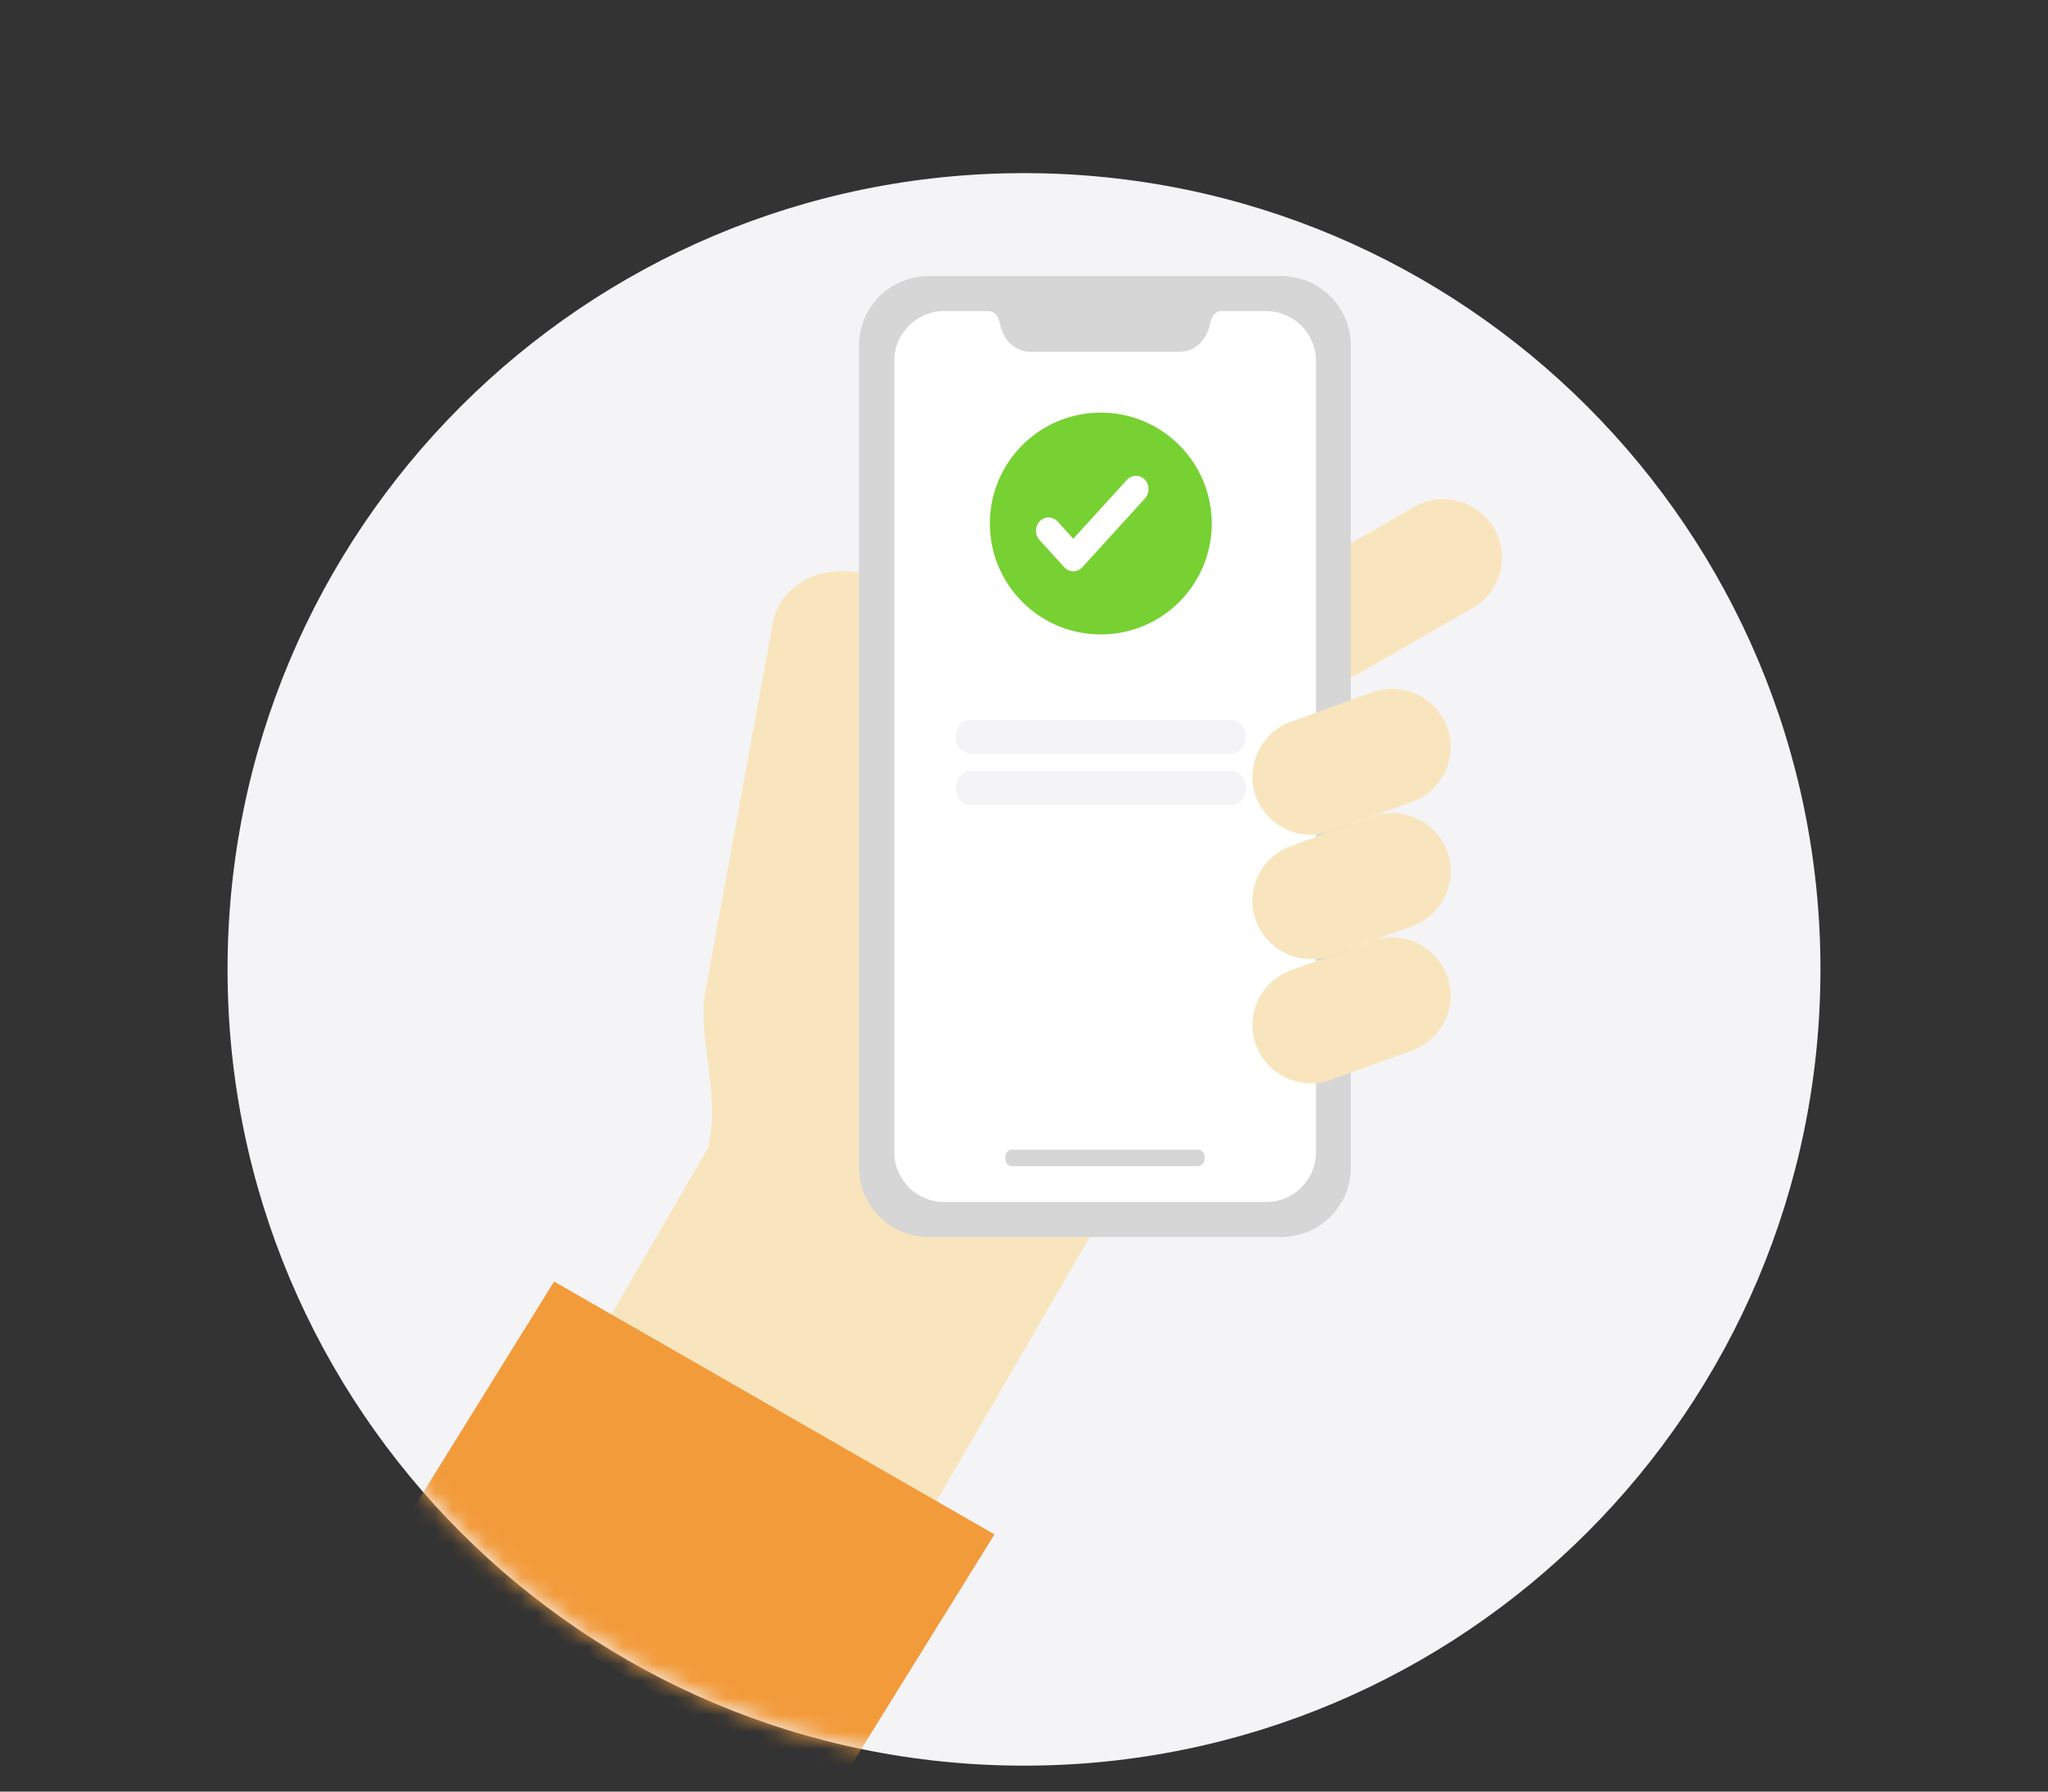 <svg width="120" height="105" viewBox="0 0 120 105" fill="none" xmlns="http://www.w3.org/2000/svg">
<rect x="0" y="0" width="120" height="105" fill="#333333" stroke="none"/>
<path d="M60 103.48C85.773 103.48 106.667 82.587 106.667 56.813C106.667 31.04 85.773 10.147 60 10.147C34.227 10.147 13.333 31.04 13.333 56.813C13.333 82.587 34.227 103.48 60 103.48Z" fill="#F4F4F7"/>
<mask id="mask0_14564_157760" style="mask-type:alpha" maskUnits="userSpaceOnUse" x="13" y="10" width="94" height="94">
<path d="M60 103.48C85.773 103.48 106.667 82.587 106.667 56.813C106.667 31.04 85.773 10.147 60 10.147C34.227 10.147 13.333 31.04 13.333 56.813C13.333 82.587 34.227 103.48 60 103.48Z" fill="#F4F4F7"/>
</mask>
<g mask="url(#mask0_14564_157760)">
<g clip-path="url(#clip0_14564_157760)">
<path d="M74.507 34.509L82.856 29.717C84.499 28.773 86.597 29.336 87.546 30.971C88.494 32.605 87.928 34.691 86.285 35.636L77.936 40.427C76.293 41.372 74.196 40.808 73.247 39.174C72.298 37.54 72.865 35.453 74.507 34.509Z" fill="#F9E5BD"/>
<path d="M74.22 49.678L55.169 38.738L50.839 46.195L51.86 38.983C52.123 37.119 52.625 35.334 50.743 35.072L50.464 33.565C46.756 32.97 45.424 35.461 45.289 36.461L41.381 57.81C40.751 60.698 42.242 63.776 41.501 67.251L34.898 78.628L53.949 89.569L72.25 58.032L70.089 56.795L74.212 49.686L74.22 49.678Z" fill="#F9E5BD"/>
<path d="M32.466 75.106L58.271 89.926L48.805 105.182L23 90.362L32.466 75.106Z" fill="#F29B3B"/>
<path d="M75.073 16.182H54.411C52.161 16.182 50.337 17.997 50.337 20.236V68.441C50.337 70.68 52.161 72.495 54.411 72.495H75.073C77.324 72.495 79.148 70.68 79.148 68.441V20.236C79.148 17.997 77.324 16.182 75.073 16.182Z" fill="#D6D6D6"/>
<path d="M74.172 18.229H71.517C71.517 18.229 71.054 18.245 70.919 18.911C70.576 20.617 69.204 20.617 69.204 20.617H64.746H60.289C60.289 20.617 58.917 20.617 58.574 18.911C58.439 18.245 57.976 18.229 57.976 18.229H55.321C53.718 18.229 52.402 19.538 52.402 21.133V67.545C52.402 69.139 53.718 70.448 55.321 70.448H74.188C75.791 70.448 77.107 69.139 77.107 67.545V21.133C77.107 19.538 75.791 18.229 74.188 18.229H74.172Z" fill="white"/>
<path d="M70.177 67.378H59.308C59.088 67.378 58.909 67.556 58.909 67.775V67.949C58.909 68.168 59.088 68.346 59.308 68.346H70.177C70.397 68.346 70.576 68.168 70.576 67.949V67.775C70.576 67.556 70.397 67.378 70.177 67.378Z" fill="#D6D6D6"/>
<path d="M75.639 42.3L80.392 40.578C82.171 39.936 84.14 40.848 84.794 42.617C85.44 44.386 84.523 46.346 82.745 46.996L77.992 48.718C76.214 49.361 74.244 48.448 73.59 46.679C72.944 44.91 73.861 42.95 75.639 42.3Z" fill="#F9E5BD"/>
<path d="M75.639 49.583L80.392 47.861C82.171 47.219 84.14 48.131 84.794 49.9C85.44 51.669 84.523 53.629 82.745 54.28L77.992 56.001C76.214 56.644 74.244 55.731 73.59 53.962C72.944 52.193 73.861 50.233 75.639 49.583Z" fill="#F9E5BD"/>
<path d="M75.639 56.866L80.392 55.144C82.171 54.502 84.14 55.414 84.794 57.183C85.44 58.953 84.523 60.912 82.745 61.563L77.992 63.284C76.214 63.927 74.244 63.015 73.59 61.245C72.944 59.476 73.861 57.517 75.639 56.866Z" fill="#F9E5BD"/>
</g>
<path d="M64.5 37.182C68.09 37.182 71 34.272 71 30.682C71 27.092 68.09 24.182 64.5 24.182C60.91 24.182 58 27.092 58 30.682C58 34.272 60.91 37.182 64.5 37.182Z" fill="#77D132"/>
<path d="M62.887 32.019L61.746 30.765C61.575 30.577 61.299 30.577 61.129 30.765C60.957 30.953 60.957 31.258 61.129 31.446L62.58 33.041C62.751 33.229 63.027 33.229 63.198 33.041L66.871 29.004C67.043 28.816 67.043 28.511 66.871 28.323C66.701 28.135 66.425 28.135 66.254 28.323L62.887 32.019Z" fill="white" stroke="white" stroke-width="0.6"/>
<path d="M72.121 42.182H56.879C56.394 42.182 56 42.63 56 43.182C56 43.734 56.394 44.182 56.879 44.182H72.121C72.606 44.182 73 43.734 73 43.182C73 42.63 72.606 42.182 72.121 42.182Z" fill="#F4F4F7"/>
<path d="M72.121 45.182H56.879C56.394 45.182 56 45.63 56 46.182C56 46.734 56.394 47.182 56.879 47.182H72.121C72.606 47.182 73 46.734 73 46.182C73 45.63 72.606 45.182 72.121 45.182Z" fill="#F4F4F7"/>
</g>
<defs>
<clipPath id="clip0_14564_157760">
<rect width="65" height="89" fill="white" transform="translate(23 16.182)"/>
</clipPath>
</defs>
</svg>
